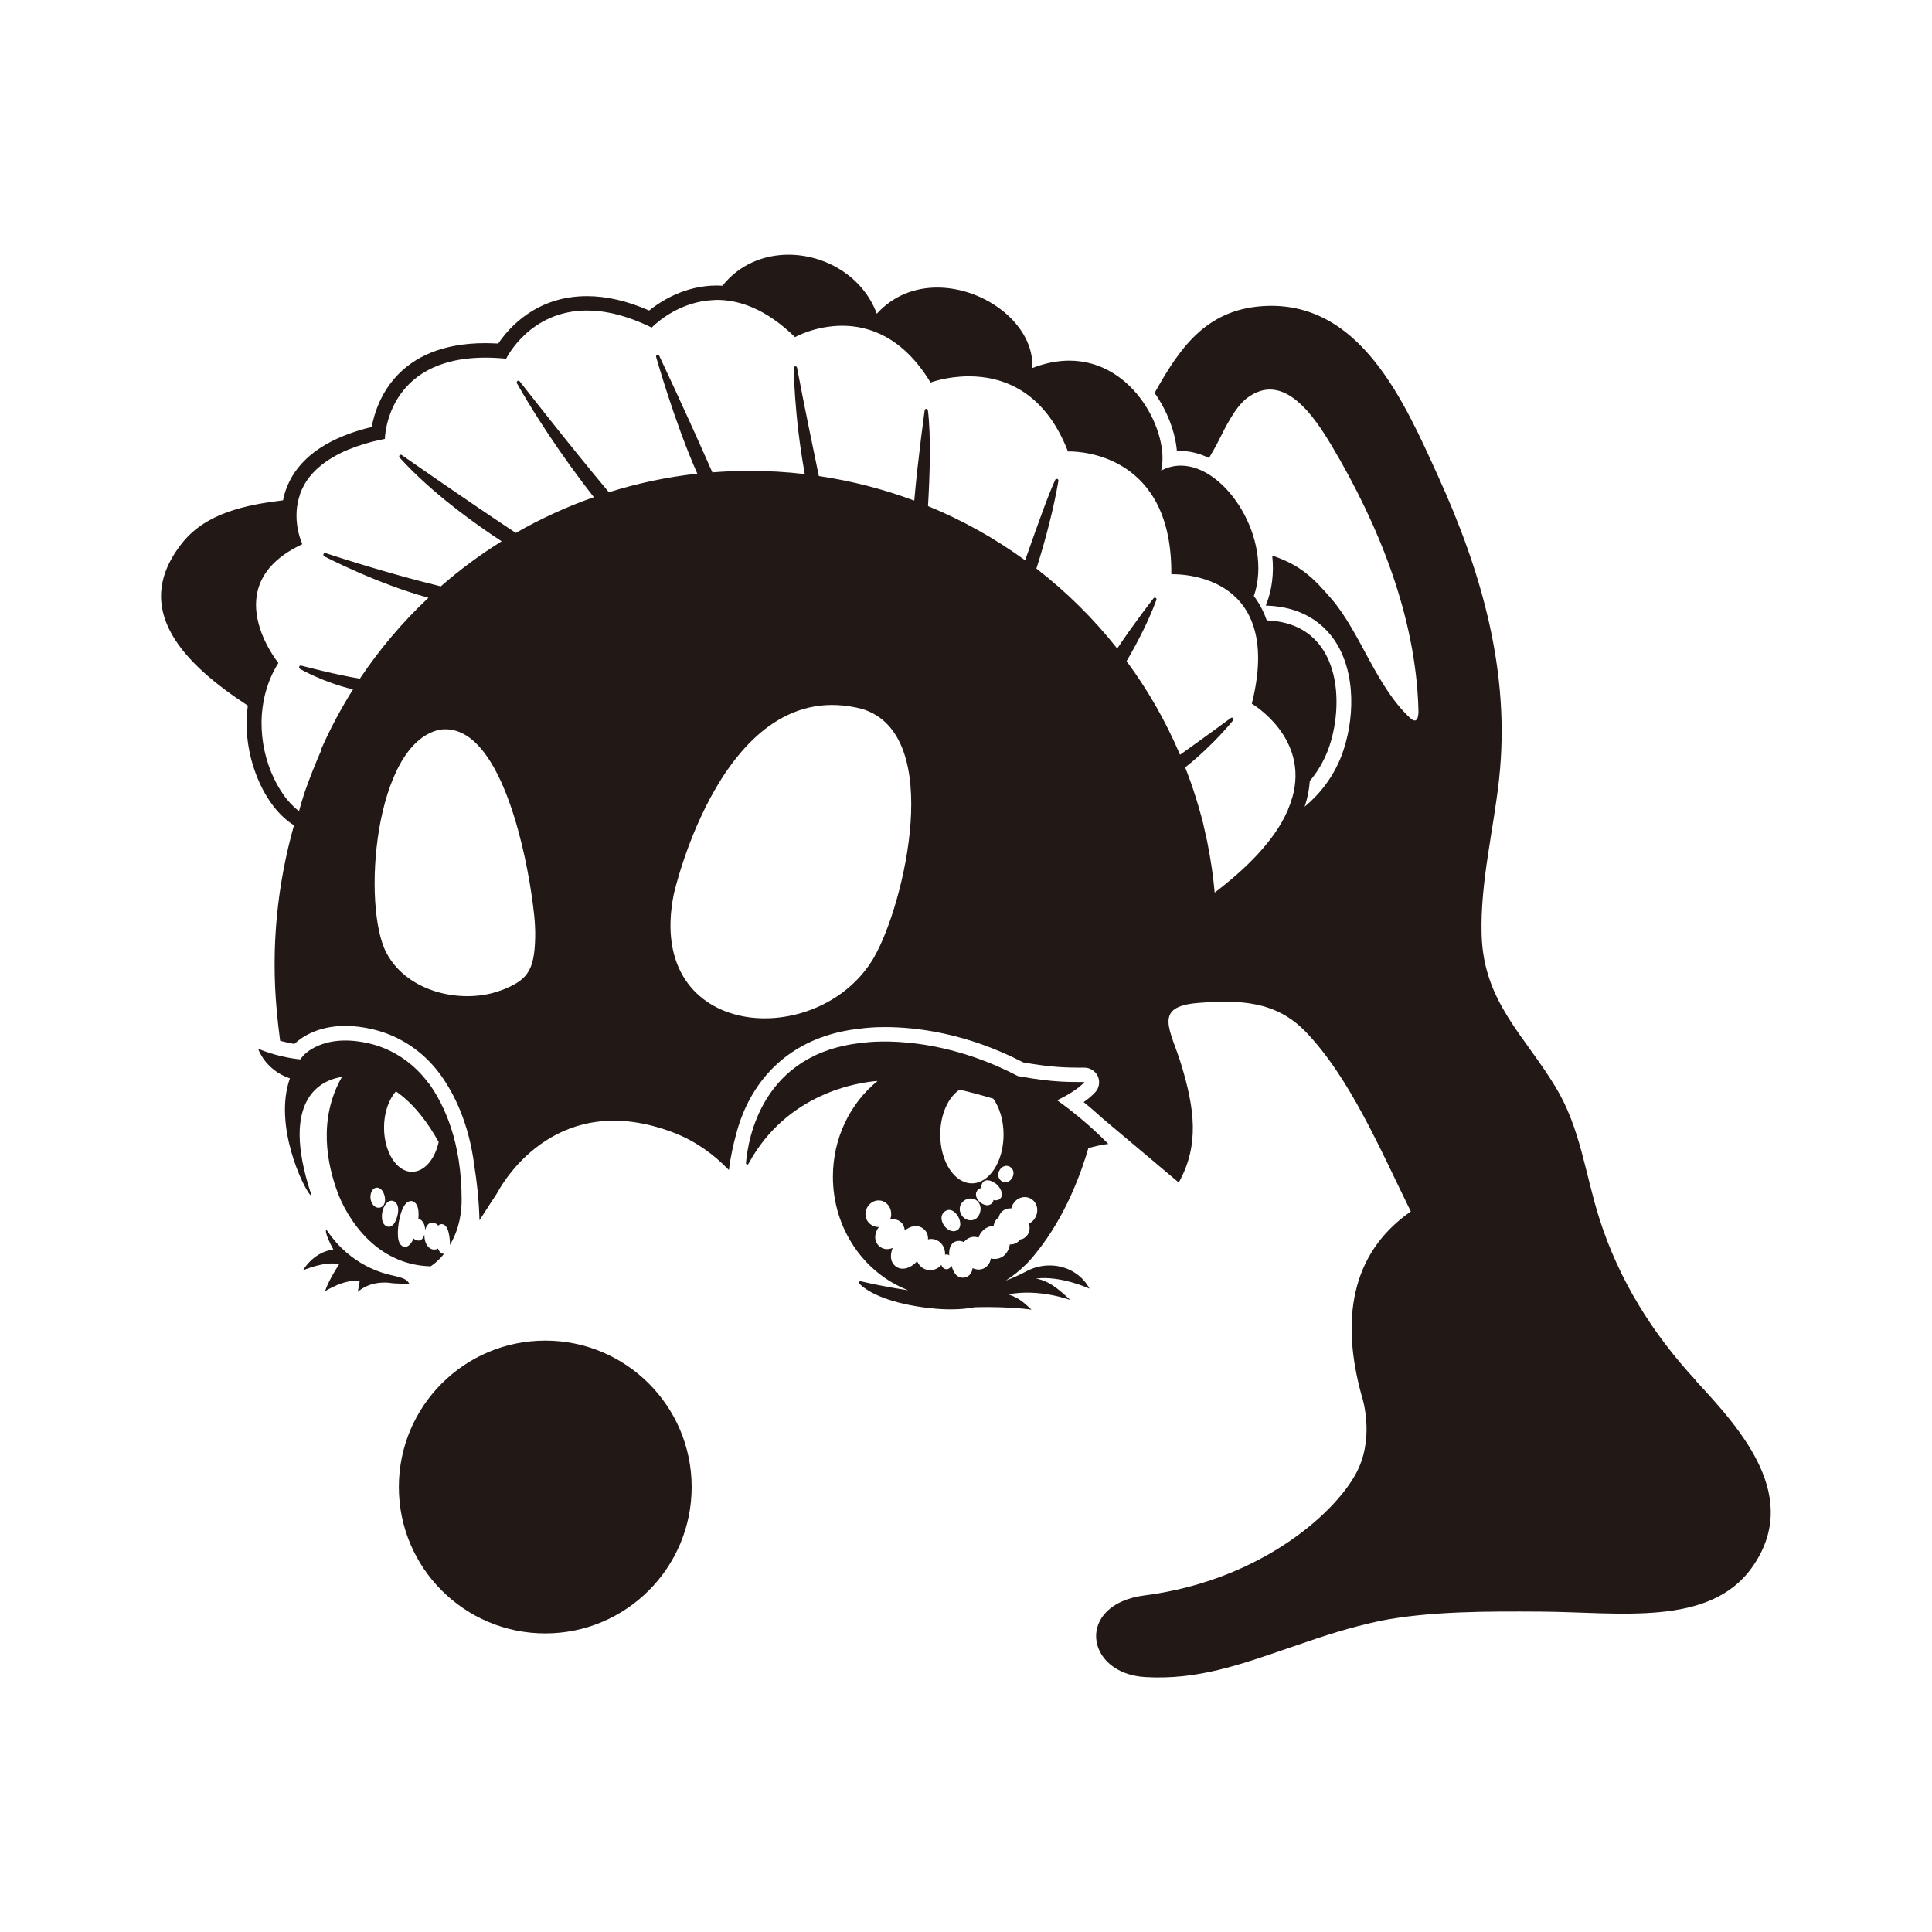 <?xml version="1.0" encoding="UTF-8"?>
<svg id="_レイヤー_1" data-name="レイヤー 1" xmlns="http://www.w3.org/2000/svg" viewBox="0 0 180 180">
  <defs>
    <style>
      .cls-1 {
        fill: #221815;
      }

      .cls-2 {
        fill: #fff;
      }
    </style>
  </defs>
  <rect class="cls-2" y="0" width="180" height="180"/>
  <g>
    <path class="cls-1" d="M50.8,124.9c-7.53,0-13.64,6.11-13.64,13.64s6.11,13.64,13.64,13.64,13.64-6.11,13.64-13.64-6.11-13.64-13.64-13.64"/>
    <path class="cls-1" d="M158.04,128.66c-4.09-4.41-7.23-9.44-9.05-15.19-1.31-4.15-1.75-8.36-4.04-12.16-2.93-4.87-6.73-7.98-6.91-14.21-.14-4.89,1.11-9.73,1.63-14.55,1.07-9.93-1.63-19.29-5.72-28.26-3.11-6.82-7.22-16.37-16.31-15.77-5.41.36-7.82,4.09-10.07,8.09,1.19,1.69,1.93,3.65,2.08,5.42.12,0,.24-.01.36-.01.88,0,1.77.23,2.63.65.31-.52.63-1.08.94-1.7.58-1.15,1.49-3.02,2.57-3.86,3.44-2.64,6.31,1.72,7.94,4.45,4.38,7.37,7.81,15.87,8.06,24.5,0,0,.12,1.65-.75.85-3.18-2.92-4.64-7.95-7.33-11.09-1.75-2.04-2.94-3.18-5.54-4.06.18,1.65-.02,3.25-.6,4.66,3.5.09,5.39,1.77,6.37,3.18,2.14,3.12,1.88,7.69.67,10.85-.8,2.03-2.03,3.55-3.42,4.71.27-.81.43-1.61.48-2.4.67-.79,1.24-1.72,1.67-2.81,1.62-4.23,1.36-11.88-5.68-12.15-.29-.84-.69-1.59-1.2-2.27,1.8-5.23-2.55-12.15-6.81-12.15-.62,0-1.23.15-1.83.46.84-3.37-2.47-10.24-8.56-10.24-1.06,0-2.21.21-3.44.69.19-4.02-4.37-7.5-8.86-7.5-2.04,0-4.07.72-5.63,2.44-1.29-3.48-4.79-5.5-8.23-5.5-2.3,0-4.58.91-6.15,2.89-.17,0-.34-.02-.51-.02-2.97,0-5.21,1.44-6.32,2.33-2.03-.89-3.98-1.34-5.79-1.34-4.71,0-7.27,2.93-8.27,4.42-.41-.02-.81-.04-1.19-.04-8.24,0-10.16,5.42-10.6,7.81-3.88.94-6.45,2.64-7.66,5.06-.3.6-.49,1.19-.6,1.77-3.43.42-7.14,1.17-9.36,3.93-5.02,6.26.28,11.41,6.08,15.2-.3,2.22,0,4.56.91,6.77.83,2.01,2.04,3.55,3.39,4.38-1.56,5.55-2.15,11.32-1.61,17.24.08.87.18,1.82.32,2.84.48.13.93.22,1.33.29.56-.54,2.07-1.68,4.75-1.68.82,0,1.7.11,2.6.33,2.52.6,4.76,2.12,6.3,4.28,1.22,1.7,2.62,4.45,3.12,8.49.22,1.37.43,3.15.47,5,.47-.69.92-1.44,1.45-2.22.08-.12.16-.24.23-.37.71-1.3,5.75-9.65,16.42-5.56,1.96.75,3.69,1.97,5.14,3.48.15-1.23.43-2.46.67-3.32.07-.28.15-.56.24-.84.06-.19.1-.3.1-.3h0c1.45-4.25,4.95-8.1,11.35-8.73.21-.03.97-.13,2.17-.13,2.9,0,7.61.55,12.89,3.29,2.68.48,4.11.48,5.16.49.2,0,.39,0,.57,0,.53.01,1.01.33,1.23.82.21.49.12,1.06-.24,1.46-.3.33-.68.65-1.09.93.6.48,1.2,1,1.8,1.55l7.06,5.94c1.96-3.5,1.45-6.94.26-10.9-1-3.33-2.75-5.49,1.55-5.83,3.85-.3,7.23-.19,9.99,2.66,4.13,4.27,7,11.04,9.82,16.77-5.71,3.97-6.48,10.28-4.59,17.12,0,0,1.22,3.52-.28,6.82-1.74,3.81-8.88,10.41-19.94,11.83-6.45.83-5.58,7.28.07,7.61,4.85.28,8.75-1.12,13.54-2.77,3.62-1.25,5.38-1.81,8.3-2.46,4.63-.92,10.11-.9,15-.87,7.31.04,15.7,1.45,19.67-4.09,4.67-6.53-.91-12.78-5.19-17.39M46.69,92.26c-3.41,1.31-8.67.33-10.69-3.49-2.28-4.3-1.18-19.42,4.93-20.78,5.33-.84,7.82,10.21,8.56,15.15.21,1.42.41,2.82.37,4.27-.08,3.1-.77,3.93-3.17,4.86M81.5,89.08c-5.07,8.94-21.46,7.92-18.73-5.75,0,0,4.61-20.65,17.55-17.28,7.78,2.36,3.87,18.29,1.17,23.03M120.39,74.32h0c-.1.36-.23.73-.39,1.1,0,0,0,.01,0,.02-.08.18-.16.35-.25.53,0,.02-.02.03-.02.05-.1.19-.2.38-.31.58-1.12,1.96-3.08,4.15-6.25,6.56-.14-1.53-.36-3.03-.65-4.5-.04-.23-.09-.45-.14-.67,0,0,0,0,0,0-.08-.36-.16-.71-.24-1.06,0,0,0-.01,0-.02-.08-.35-.17-.7-.27-1.04,0,0,0,0,0,0-.14-.52-.29-1.03-.45-1.54-.3-.96-.63-1.9-1-2.83,2.71-2.16,4.44-4.36,4.47-4.39.05-.06.04-.15-.01-.2-.03-.03-.07-.05-.11-.05-.03,0-.06.01-.09.03-.04.03-2.47,1.82-4.74,3.43-1.32-3.11-2.99-6.03-4.98-8.72.97-1.66,2.03-3.68,2.77-5.69.01-.02.02-.04.02-.07,0-.09-.07-.16-.15-.16h-.01s-.05,0-.07.02c-.01,0-.03.02-.04.03,0,0,0,0,0,0-.05.07-1.76,2.25-3.39,4.69-2.2-2.78-4.73-5.28-7.53-7.45.87-2.72,1.64-5.74,2.05-8.17.01-.08-.03-.15-.11-.18-.02,0-.03,0-.05,0-.06,0-.12.03-.14.09-.66,1.43-1.64,4.2-2.59,6.89-.07.2-.14.4-.21.6-2.78-2.02-5.82-3.73-9.05-5.05.17-2.87.29-6.52-.01-8.92,0-.08-.08-.14-.15-.14h0c-.08,0-.14.06-.15.13,0,.06-.63,4.49-.97,8.42-2.83-1.06-5.81-1.83-8.89-2.29-.59-2.82-1.42-6.86-2.03-10.09-.01-.07-.08-.13-.15-.13,0,0,0,0-.01,0-.08,0-.14.08-.14.16,0,.05.01,4.3,1.02,9.88-1.69-.2-3.4-.3-5.14-.3-1.17,0-2.33.05-3.47.14-1.08-2.45-2.88-6.47-4.95-10.86-.03-.06-.08-.09-.14-.09-.02,0-.04,0-.05,0-.08.03-.12.11-.1.19.02.07,1.73,6.14,3.84,10.88-2.84.31-5.59.9-8.24,1.73-3.36-3.99-8.25-10.25-8.31-10.33-.03-.04-.08-.06-.12-.06-.03,0-.06,0-.09.03-.07.05-.09.14-.05.21,2.6,4.57,5.51,8.49,7.17,10.61-2.54.89-4.97,2.01-7.27,3.33-4.18-2.76-10.54-7.19-10.62-7.25-.03-.02-.06-.03-.09-.03-.04,0-.09.02-.12.05-.05.06-.05.15,0,.21,3.01,3.33,7.2,6.29,9.51,7.8-2.01,1.25-3.9,2.65-5.67,4.2-2.12-.52-5.91-1.52-10.74-3.1-.02,0-.03,0-.05,0-.06,0-.12.04-.14.1-.03.08,0,.16.07.2.06.03,4.9,2.55,9.71,3.86-2.41,2.26-4.55,4.79-6.39,7.54-2.32-.38-5.43-1.21-5.47-1.22-.01,0-.03,0-.04,0-.06,0-.12.04-.14.1-.03.07,0,.16.06.2.03.02,2.13,1.24,4.95,1.92-1.11,1.77-2.11,3.63-2.96,5.56.01,0,.03.02.04.02-.58,1.31-1.1,2.63-1.57,3.96-.19.59-.38,1.19-.54,1.8-.02-.01-.03-.02-.05-.04-.12-.09-.23-.18-.35-.29-.01-.01-.03-.02-.04-.04-.23-.21-.46-.45-.68-.72,0-.01-.02-.02-.03-.04-.11-.13-.21-.27-.31-.41,0,0,0,0-.01-.02-.21-.3-.41-.62-.6-.97,0-.01-.01-.03-.02-.04-.19-.35-.36-.72-.52-1.1,0,0,0,0,0,0-.64-1.58-.99-3.45-.85-5.35.12-1.62.58-3.27,1.54-4.78,0,0-5.94-7.27,2.23-11.07,0,0-.96-2.02-.33-4.28.04-.13.08-.26.12-.38,0,0,0-.02,0-.03.04-.12.09-.24.15-.36,0-.02.02-.04.02-.05.05-.11.11-.23.17-.34.01-.03.03-.05.04-.08.06-.11.12-.21.19-.32.02-.03.05-.07.07-.1.07-.1.14-.2.21-.29.03-.04.06-.08.1-.12.07-.09.15-.18.23-.27.04-.05.09-.09.13-.13.08-.08.16-.17.25-.25.05-.05.11-.1.17-.15.09-.08.18-.15.27-.23.07-.05.14-.1.21-.16.09-.07.19-.14.29-.21.08-.05.17-.11.25-.16.1-.06.2-.13.31-.19.1-.06.2-.11.3-.17.11-.06.21-.12.32-.17.11-.06.24-.11.35-.17.11-.05.22-.1.34-.15.13-.06.28-.11.42-.16.12-.05.23-.09.35-.14.16-.06.32-.11.49-.16.12-.04.23-.08.35-.12.19-.06.4-.11.61-.17.11-.03.2-.06.31-.08.32-.08.66-.15,1-.22,0,0,.08-7.57,9.37-7.57.6,0,1.25.03,1.93.1,0,0,2.15-4.49,7.53-4.49,1.68,0,3.68.44,6.03,1.59,0,0,.03-.04.1-.1.48-.46,2.58-2.32,5.61-2.46.12,0,.24-.02.36-.02,2.09,0,4.59.84,7.28,3.47,0,0,1.88-1.06,4.4-1.06,2.52,0,5.67,1.06,8.23,5.29,0,0,1.52-.58,3.58-.58,2.94,0,6.98,1.2,9.22,7,0,0,.05,0,.14,0,1.18,0,9.59.39,9.49,11.44,0,0,.07,0,.19,0,.91,0,4.91.2,6.84,3.45h0c.08.13.15.26.22.4,0,0,0,.02.01.03.07.14.14.29.2.44.73,1.76.92,4.24.04,7.74,0,0,5.38,3.13,3.77,8.76Z"/>
    <path class="cls-1" d="M36.43,118.8c-.58-.14-3.74-.84-5.94-4.13-.17-.26-.31.15.57,1.74-.42.05-1.82.33-2.84,1.95,0,0,2.03-.9,3.38-.58,0,0-.96,1.44-1.32,2.52,0,0,1.98-1.25,3.23-.9l-.18.97s.91-.98,2.8-.87c.2.03.4.05.61.07.01,0,.03,0,.04,0h0c.42.03.87.04,1.35.02-.28-.49-.74-.56-1.69-.79"/>
    <path class="cls-1" d="M39.97,100.98c-1.34-1.86-3.29-3.22-5.51-3.75-4.43-1.06-6.23,1.15-6.23,1.15-.09.11-.18.21-.26.32-.98-.1-2.39-.36-3.92-.99,0,0,.64,1.98,2.96,2.76-1.56,4.41,1.28,10.24,1.9,10.86.04.04.09,0,.08-.06-3.02-9.1,1.11-10.67,2.87-10.94-2.25,3.93-1.39,8.15-.38,10.83.78,2.07,3.36,6.68,8.64,6.82,0,0,.6-.36,1.25-1.16,0,0,0,0,0,0-.16,0-.31-.08-.43-.24-.05-.08-.1-.17-.14-.26-.02.01-.03.02-.05.03-.06.03-.12.05-.18.06-.04,0-.08.01-.12.01-.21,0-.39-.1-.5-.21-.31-.28-.42-.76-.41-1.19-.08.31-.25.52-.48.56-.03,0-.06,0-.09,0-.09,0-.18-.03-.27-.07l-.08-.05s-.06-.05-.08-.08c-.17.37-.4.72-.71.78-.04,0-.07,0-.1,0-.22,0-.42-.15-.53-.41-.29-.65-.07-2.3.31-3.14.19-.4.41-.64.67-.7.16-.04.33,0,.46.12.29.24.41.74.34,1.52.07.02.14.04.2.08.3.2.43.6.43.98.07-.28.19-.49.36-.61.14-.09.29-.12.45-.08.15.04.29.13.41.27.02-.02.05-.05.08-.07.1-.07.21-.08.33-.06.4.09.54.63.61,1.03.06.36.08.66.06.91.59-.98,1.1-2.36,1.1-4.23,0-5.35-1.59-8.8-3.06-10.85M35.38,112.52s-.07,0-.11,0c-.26,0-.48-.18-.59-.38-.17-.28-.22-.68-.1-1.02.07-.2.18-.35.33-.42.12-.06.25-.07.38-.02.34.12.52.55.57.89.06.41-.05.73-.29.87-.06.03-.12.06-.19.07M37.02,113.3c-.18.61-.41.93-.71.99-.03,0-.06,0-.09,0-.05,0-.09,0-.14-.02-.23-.07-.41-.29-.47-.59-.12-.7.15-1.39.48-1.66.18-.15.34-.16.45-.15.15.02.28.1.38.23.14.18.27.54.1,1.19M38.4,109.18c-1.45,0-2.62-1.85-2.62-4.13,0-1.39.44-2.62,1.11-3.37,1.71,1.19,3.02,2.98,3.98,4.72-.36,1.61-1.33,2.77-2.47,2.77"/>
    <path class="cls-1" d="M95.53,117.86c.35-.35.68-.72.99-1.12,2.8-3.43,4.28-7.68,4.88-9.77,1.14-.33,1.86-.39,1.86-.39-1.59-1.61-3.19-2.95-4.77-4.07.9-.43,1.98-1.06,2.55-1.7-1.14-.02-2.72.09-6.22-.56-7.91-4.14-14.39-3.1-14.39-3.1-9.44.91-10.75,8.99-10.93,11.22-.01.13.17.18.23.06,3.6-6.64,10.28-7.59,12.03-7.72-2.53,2.06-4.16,5.29-4.16,8.92,0,4.87,2.93,9.01,7.02,10.58-2.07-.3-3.71-.67-4.43-.84-.12-.03-.2.13-.11.23.81.87,3.03,1.9,6.6,2.28.7.08,1.33.11,1.9.11h0s0,0,.01,0c.88,0,1.61-.08,2.23-.2,3.39-.08,5.28.23,5.28.23-.79-.75-1.2-1.09-2.15-1.43,2.88-.56,5.77.53,5.77.53-1.27-1.18-2.03-1.78-3.2-2,2.29-.3,4.99.94,4.99.94-.33-.62-.78-1.08-1.28-1.42-1.38-.95-3.21-.97-4.68-.16-.48.26-1.1.55-1.85.83.64-.41,1.24-.88,1.79-1.42h0s.02-.02.03-.03M94.11,108.72c.16.1.26.24.3.42.04.21,0,.44-.13.64-.15.23-.38.37-.61.37-.1,0-.21-.03-.3-.08l-.08-.05c-.16-.12-.25-.27-.28-.45-.03-.21.03-.44.17-.63.24-.32.62-.42.93-.22M89.44,112.4c.09-.32.35-.58.68-.69.31-.1.64-.04.88.14.22.18.35.44.36.75,0,.34-.14.68-.38.9-.18.16-.43.19-.5.19-.02,0-.05,0-.07,0-.26,0-.52-.12-.71-.33-.24-.27-.34-.64-.25-.96M89.44,114.25c-.04.17-.14.31-.29.38-.09.05-.19.08-.3.08-.07,0-.13-.01-.16-.02-.44-.05-.86-.56-.95-1-.08-.38.06-.71.38-.88.2-.13.48-.11.72.05.39.26.73.91.6,1.4M90.98,111.09c.04-.21.22-.38.45-.4,0,0,.02,0,.02,0-.04-.24.02-.46.18-.6.18-.15.53-.25,1.13.18h.01c.37.3.61.74.57,1.08-.02.19-.13.34-.29.42-.08.04-.16.06-.26.06-.07,0-.15-.01-.23-.03,0,.07-.03.13-.05.17-.07.15-.19.23-.26.25-.07.04-.16.07-.26.07-.18,0-.37-.07-.56-.19-.29-.19-.59-.57-.48-1M89.41,101.52c1.05.25,2.1.53,3.13.84.59.83.96,2.02.96,3.35,0,2.51-1.32,4.54-2.95,4.54s-2.95-2.03-2.95-4.54c0-1.89.75-3.5,1.81-4.19M95.39,115.38c-.1.05-.22.08-.34.1-.1.14-.24.26-.4.34-.15.08-.32.12-.5.12-.02,0-.04,0-.07,0-.05.4-.24.77-.53,1.03-.29.26-.64.31-.8.32-.04,0-.08,0-.12,0-.11,0-.22-.02-.33-.04,0,.05,0,.1-.02.15-.08.31-.27.57-.54.73-.17.1-.36.15-.56.15-.1,0-.18-.01-.25-.03-.11-.02-.21-.05-.32-.1-.04.35-.19.6-.44.76-.14.09-.3.13-.46.13-.19,0-.38-.06-.54-.18-.25-.19-.41-.56-.52-.93-.1.19-.27.32-.46.32-.22,0-.41-.16-.49-.4-.2.23-.46.4-.76.46-.09.02-.18.03-.27.03-.47,0-.78-.24-.88-.34-.15-.14-.26-.31-.34-.49-.33.34-.8.69-1.33.69-.04,0-.09,0-.13,0-.42-.05-.76-.32-.91-.72-.12-.34-.09-.75.09-1.22-.17.08-.35.12-.53.12-.12,0-.24-.02-.35-.06-.44-.15-.74-.56-.75-1.03v-.02s0-.02,0-.02c.01-.35.14-.67.34-.93,0,0-.02,0-.03,0-.53,0-.9-.33-1.06-.61-.26-.46-.19-1.04.17-1.45.24-.27.56-.42.9-.42.13,0,.27.02.39.07.5.18.82.72.78,1.3-.01.15-.05.28-.1.41.09-.02.17-.03.26-.03.35,0,.67.15.88.42.07.09.21.32.22.64.33-.27.69-.42,1.03-.42.26,0,.5.08.7.24.32.25.46.58.44,1,.1-.02.19-.04.29-.04.12,0,.24.02.36.05.59.18.97.74.94,1.41.04-.01.09-.02.13-.02.1,0,.19.03.26.09-.03-.3-.03-1.2.76-1.34.05,0,.11-.01.16-.01.17,0,.32.05.44.12.1-.13.22-.24.37-.33.18-.11.38-.17.59-.17.14,0,.28.03.41.08.14-.48.52-.87,1-1.03.13-.04.27-.06.41-.07,0-.03,0-.07.01-.1.06-.29.22-.53.45-.67.05-.23.16-.45.35-.6.2-.17.45-.26.72-.26.04,0,.08,0,.11.01.04-.18.12-.36.24-.52.25-.35.62-.54,1.01-.54.22,0,.44.06.62.18.27.17.45.44.52.75.08.35,0,.73-.19,1.04-.14.23-.34.4-.56.5.05.18.08.36.06.54-.04.37-.26.69-.58.85"/>
  </g>
</svg>